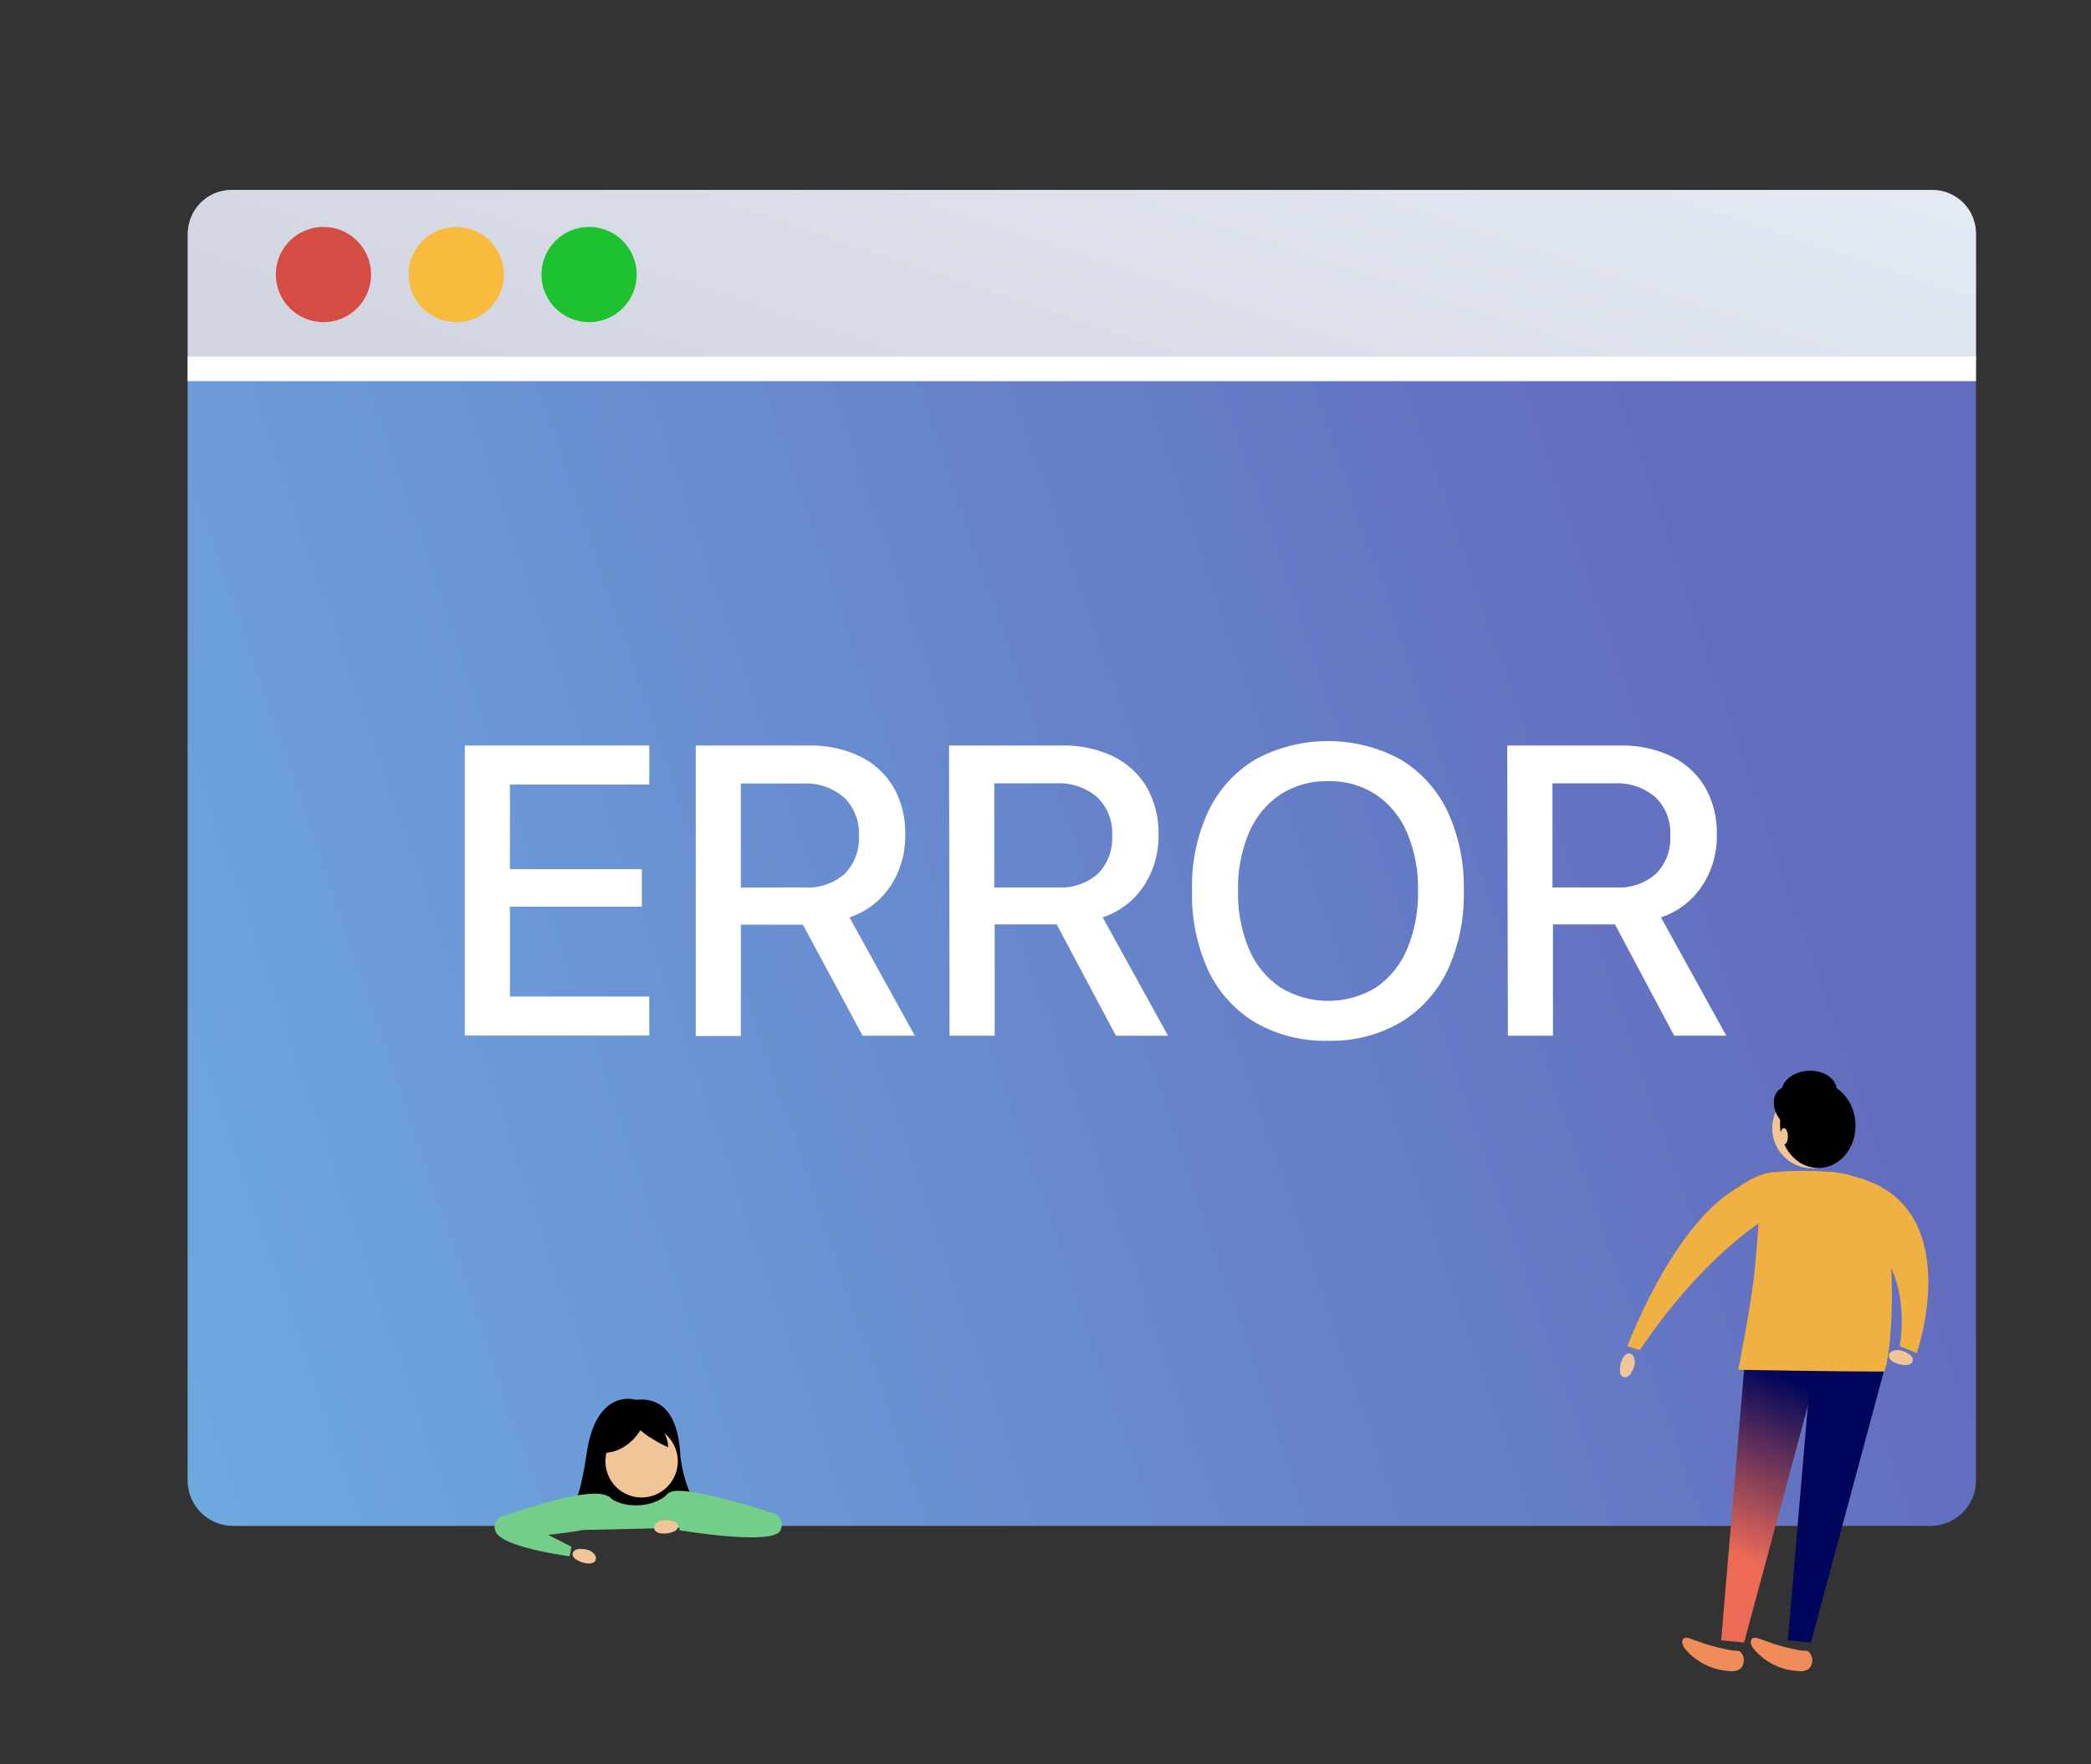 <svg width="256" height="216" viewBox="0 0 256 216" fill="none" xmlns="http://www.w3.org/2000/svg">
<rect x="0" y="0" width="256" height="216" fill="#333333" stroke="none"/>
<path d="M236.36 23.25H28.53C25.459 23.25 22.97 25.739 22.97 28.81V181.25C22.97 184.321 25.459 186.81 28.53 186.81H236.36C239.431 186.81 241.92 184.321 241.92 181.25V28.81C241.92 25.739 239.431 23.25 236.36 23.25Z" fill="url(#paint0_linear)"/>
<path d="M77.82 171.37C77.82 171.37 72.99 169.82 71.82 177.98C70.65 186.14 69 185.52 69 185.52C71.634 186.855 74.667 187.172 77.52 186.41C80.119 185.595 82.803 185.085 85.52 184.89C84.335 182.873 83.579 180.633 83.3 178.31C83.16 175.12 82.24 170.91 77.82 171.37Z" fill="black"/>
<path d="M79.965 183.1C82.284 182.319 83.531 179.806 82.75 177.487C81.969 175.168 79.456 173.921 77.136 174.702C74.817 175.483 73.571 177.996 74.352 180.315C75.133 182.634 77.646 183.881 79.965 183.1Z" fill="#F0C699"/>
<path d="M79.07 173.85C79.07 173.85 77.69 177.53 74.29 177.85C70.89 178.17 77.64 172.18 79.07 173.85Z" fill="black"/>
<path d="M81.79 177.19C81.79 177.19 77.48 175.27 77.56 173.63C77.64 171.99 81.87 174.28 81.79 177.19Z" fill="black"/>
<path d="M85.08 187C83.29 183.32 81.87 182.79 81.87 182.79C79.93 184.79 76.06 184.66 74.51 183.22L71.51 187.31L85.08 187Z" fill="#72CE88"/>
<path d="M82.37 186.36C82.37 186.36 79.78 182.54 82.99 182.51C86.47 182.51 95.08 185.39 95.08 185.39C95.08 185.39 96.81 187.03 94.59 187.61C92.37 188.19 83.68 186.94 82.37 186.36Z" fill="#72CE88"/>
<path d="M73.93 186.73C73.93 186.73 76.93 183.18 73.3 182.88C69.83 182.59 61.21 185.76 61.21 185.76C61.21 185.76 59.48 187.4 61.7 187.98C63.92 188.56 72.61 187.31 73.93 186.73Z" fill="#72CE88"/>
<path d="M28.31 23.25H236.59C238.004 23.25 239.359 23.812 240.359 24.811C241.358 25.811 241.92 27.166 241.92 28.58V44H23V28.58C23 27.17 23.559 25.817 24.554 24.818C25.549 23.819 26.9 23.255 28.31 23.25Z" fill="url(#paint1_linear)"/>
<path d="M39.6 39.44C42.82 39.44 45.43 36.83 45.43 33.61C45.43 30.39 42.82 27.78 39.6 27.78C36.38 27.78 33.77 30.39 33.77 33.61C33.77 36.83 36.38 39.44 39.6 39.44Z" fill="#D54C44"/>
<path d="M55.86 39.44C59.08 39.44 61.69 36.83 61.69 33.61C61.69 30.39 59.08 27.78 55.86 27.78C52.64 27.78 50.03 30.39 50.03 33.61C50.03 36.83 52.64 39.44 55.86 39.44Z" fill="#F9BB3D"/>
<path d="M72.12 39.44C75.34 39.44 77.95 36.83 77.95 33.61C77.95 30.39 75.34 27.78 72.12 27.78C68.9 27.78 66.29 30.39 66.29 33.61C66.29 36.83 68.9 39.44 72.12 39.44Z" fill="#1EC130"/>
<path d="M81.09 186.16C81.42 186.095 81.76 186.095 82.09 186.16C82.334 186.185 82.57 186.263 82.78 186.39C82.868 186.462 82.936 186.557 82.974 186.665C83.013 186.772 83.022 186.888 83 187C82.956 187.12 82.885 187.228 82.794 187.316C82.702 187.404 82.591 187.471 82.47 187.51C81.993 187.721 81.467 187.797 80.95 187.73C80.74 187.711 80.538 187.642 80.36 187.53C80.242 187.457 80.154 187.345 80.112 187.213C80.069 187.081 80.076 186.938 80.13 186.81C80.214 186.597 80.375 186.422 80.58 186.32C80.735 186.228 80.91 186.174 81.09 186.16Z" fill="#F0C699"/>
<path d="M94.11 185.48C94.11 185.48 96.33 185.37 95.56 187.34C94.79 189.31 83.19 187.34 83.19 187.34V186.15C83.19 186.15 93 185.43 94.11 185.48Z" fill="#72CE88"/>
<path d="M72.16 189.81C71.859 189.698 71.541 189.64 71.22 189.64C70.976 189.614 70.73 189.645 70.5 189.73C70.383 189.778 70.283 189.857 70.21 189.96C70.138 190.063 70.096 190.184 70.09 190.31C70.112 190.436 70.163 190.555 70.237 190.658C70.312 190.762 70.408 190.848 70.52 190.91C70.95 191.202 71.451 191.375 71.97 191.41C72.18 191.439 72.394 191.411 72.59 191.33C72.718 191.277 72.824 191.181 72.89 191.059C72.955 190.937 72.977 190.796 72.95 190.66C72.9 190.439 72.777 190.242 72.6 190.1C72.472 189.977 72.323 189.879 72.16 189.81Z" fill="#F0C699"/>
<path d="M62.39 185.79C62.39 185.79 60.23 185.27 60.62 187.34C61.01 189.41 69.74 190.53 69.74 190.53L69.96 189.36C69.96 189.36 63.51 186 62.39 185.79Z" fill="#72CE88"/>
<path d="M22.97 45.16H241.92" stroke="white" stroke-width="3" stroke-miterlimit="10"/>
<path d="M56.91 91.27H79.49V96.05H62.43V106.41H78.58V111H62.43V122H79.49V126.78H56.91V91.27Z" fill="white"/>
<path d="M85.18 91.27H99C101.172 91.215 103.326 91.671 105.29 92.6C106.995 93.43 108.42 94.741 109.39 96.37C110.385 98.138 110.883 100.142 110.83 102.17C110.879 104.42 110.241 106.632 109 108.51C107.8 110.295 106.041 111.632 104 112.31L112 126.8H105.61L98.3 113.21H90.7V126.84H85.18V91.27ZM98.47 108.65C100.266 108.766 102.036 108.174 103.4 107C104.007 106.38 104.477 105.64 104.778 104.827C105.08 104.013 105.206 103.146 105.15 102.28V102.23C105.191 101.373 105.049 100.517 104.731 99.72C104.414 98.924 103.929 98.204 103.31 97.61C101.921 96.428 100.131 95.823 98.31 95.92H90.7V108.67L98.47 108.65Z" fill="white"/>
<path d="M116.19 91.27H130C132.172 91.215 134.326 91.671 136.29 92.6C137.995 93.43 139.42 94.741 140.39 96.37C141.389 98.137 141.89 100.141 141.84 102.17C141.886 104.421 141.244 106.633 140 108.51C138.8 110.295 137.041 111.632 135 112.31L143 126.8H136.62L129.37 113.17H121.78V126.8H116.25L116.19 91.27ZM129.48 108.65C131.279 108.76 133.049 108.161 134.41 106.98C135.017 106.36 135.487 105.62 135.788 104.807C136.09 103.993 136.216 103.126 136.16 102.26V102.21C136.201 101.353 136.059 100.497 135.741 99.7C135.424 98.903 134.939 98.184 134.32 97.59C132.931 96.408 131.141 95.803 129.32 95.9H121.73V108.65H129.48Z" fill="white"/>
<path d="M153.71 125.2C151.2 123.697 149.192 121.484 147.94 118.84C146.538 115.778 145.854 112.436 145.94 109.07C145.843 105.706 146.527 102.365 147.94 99.31C149.196 96.668 151.207 94.458 153.72 92.96C156.443 91.493 159.487 90.725 162.58 90.725C165.673 90.725 168.717 91.493 171.44 92.96C173.945 94.464 175.952 96.673 177.21 99.31C178.618 102.363 179.303 105.699 179.21 109.06C179.303 112.424 178.618 115.764 177.21 118.82C175.953 121.458 173.951 123.669 171.45 125.18C168.76 126.73 165.693 127.505 162.59 127.42C159.483 127.502 156.413 126.735 153.71 125.2ZM168.48 120.88C170.17 119.715 171.486 118.086 172.27 116.19C173.208 113.936 173.664 111.511 173.61 109.07C173.668 106.621 173.208 104.188 172.26 101.93C171.464 100.04 170.137 98.421 168.44 97.27C166.704 96.153 164.674 95.582 162.61 95.63C160.542 95.582 158.506 96.15 156.76 97.26C155.058 98.407 153.724 100.022 152.92 101.91C151.971 104.175 151.511 106.615 151.57 109.07C151.514 111.522 151.973 113.958 152.92 116.22C153.72 118.11 155.046 119.731 156.74 120.89C158.509 121.965 160.54 122.534 162.61 122.534C164.68 122.534 166.711 121.965 168.48 120.89V120.88Z" fill="white"/>
<path d="M184.53 91.27H198.36C200.529 91.215 202.68 91.671 204.64 92.6C206.35 93.427 207.779 94.738 208.75 96.37C209.746 98.138 210.243 100.142 210.19 102.17C210.24 104.422 209.598 106.635 208.35 108.51C207.154 110.299 205.394 111.637 203.35 112.31L211.35 126.8H204.97L197.72 113.17H190.13V126.8H184.61L184.53 91.27ZM197.81 108.65C199.609 108.763 201.38 108.163 202.74 106.98C203.347 106.36 203.817 105.62 204.118 104.807C204.42 103.993 204.547 103.126 204.49 102.26V102.21C204.533 101.354 204.391 100.499 204.076 99.702C203.76 98.905 203.277 98.185 202.66 97.59C201.269 96.411 199.481 95.807 197.66 95.9H190.07V108.65H197.81Z" fill="white"/>
<path d="M207 200.63C206.71 200.52 206.34 200.41 206.09 200.63C205.84 200.85 205.97 201.42 206.21 201.75C206.883 202.587 207.725 203.272 208.682 203.76C209.638 204.248 210.688 204.527 211.76 204.58C212.216 204.66 212.686 204.559 213.07 204.3C213.327 204.053 213.478 203.716 213.49 203.36C213.515 203.136 213.483 202.91 213.397 202.702C213.312 202.494 213.175 202.311 213 202.17C212.864 202.103 212.71 202.078 212.56 202.1C212.332 202.096 212.104 202.073 211.88 202.03C210.812 201.832 209.756 201.568 208.72 201.24C208.11 201 207.54 200.85 207 200.63Z" fill="#EF8C5A"/>
<path d="M215.4 200.63C215.1 200.52 214.74 200.41 214.49 200.63C214.24 200.85 214.36 201.42 214.61 201.75C215.281 202.589 216.123 203.275 217.08 203.763C218.037 204.251 219.087 204.53 220.16 204.58C220.616 204.659 221.086 204.558 221.47 204.3C221.608 204.157 221.716 203.987 221.787 203.801C221.857 203.615 221.89 203.417 221.883 203.218C221.875 203.019 221.828 202.824 221.743 202.644C221.658 202.464 221.538 202.303 221.39 202.17C221.258 202.101 221.107 202.077 220.96 202.1C220.732 202.097 220.504 202.074 220.28 202.03C219.211 201.833 218.156 201.569 217.12 201.24C216.54 201 216 200.85 215.4 200.63Z" fill="#EF8C5A"/>
<path d="M210.72 200.81L213.53 201.09L222.66 167.18H213.57L210.72 200.81Z" fill="url(#paint2_linear)"/>
<path d="M218.89 200.81L221.71 201.09L230.83 167.18H221.75L218.89 200.81Z" fill="url(#paint3_linear)"/>
<path d="M215.49 149.68C215.49 149.68 208.29 154.09 200.76 165.29L199.24 164.82C199.24 164.82 204.63 150.28 212.48 145.56C220.63 140.66 215.49 149.68 215.49 149.68Z" fill="#F0B042"/>
<path d="M226.59 149.29C226.59 149.29 234.27 153.57 232.59 164.81L234.67 165.66C234.67 165.66 241 147.43 226.87 144C216.92 141.53 226.59 149.29 226.59 149.29Z" fill="#F0B042"/>
<path d="M200.14 167C200.082 167.318 199.967 167.623 199.8 167.9C199.699 168.13 199.541 168.33 199.34 168.48C199.241 168.555 199.123 168.6 198.999 168.611C198.875 168.622 198.751 168.597 198.64 168.54C198.54 168.456 198.461 168.35 198.408 168.23C198.356 168.111 198.333 167.98 198.34 167.85C198.302 167.324 198.409 166.799 198.65 166.33C198.74 166.138 198.873 165.971 199.04 165.84C199.148 165.75 199.284 165.7 199.425 165.7C199.566 165.7 199.702 165.75 199.81 165.84C199.98 165.998 200.089 166.21 200.12 166.44C200.16 166.624 200.167 166.814 200.14 167Z" fill="#F0C699"/>
<path d="M232.61 165.31C232.931 165.369 233.239 165.484 233.52 165.65C233.743 165.757 233.938 165.914 234.09 166.11C234.158 166.216 234.194 166.339 234.194 166.465C234.194 166.591 234.158 166.714 234.09 166.82C234.005 166.918 233.898 166.995 233.779 167.045C233.659 167.095 233.53 167.118 233.4 167.11C232.876 167.142 232.353 167.028 231.89 166.78C231.696 166.694 231.528 166.559 231.4 166.39C231.308 166.283 231.257 166.146 231.257 166.005C231.257 165.864 231.308 165.727 231.4 165.62C231.559 165.454 231.771 165.348 232 165.32C232.2 165.268 232.409 165.265 232.61 165.31Z" fill="#F0C699"/>
<path d="M215.65 144.14C216.1 144.26 221.03 145.14 223.65 143.51C223.65 143.51 229.02 142.92 230.87 149.92C231.98 154.12 231.82 164.92 230.69 167.92C224.9 167.92 212.8 167.7 212.8 167.7C212.8 167.7 214.44 159.7 214.88 155.01C215.47 148.38 215.65 144.14 215.65 144.14Z" fill="#F0B042"/>
<path d="M212.48 145.56C210.71 147.23 214.02 143.73 217.09 143.51C219.512 143.289 221.948 143.289 224.37 143.51C232.11 144.12 221.67 147.97 221.67 147.97C221.67 147.97 214.25 143.89 212.48 145.56Z" fill="#F0B042"/>
<path d="M221.88 143.04C224.592 143.04 226.79 140.842 226.79 138.13C226.79 135.418 224.592 133.22 221.88 133.22C219.168 133.22 216.97 135.418 216.97 138.13C216.97 140.842 219.168 143.04 221.88 143.04Z" fill="#F0C699"/>
<path d="M223.041 138.012C223.997 137.463 224.163 135.958 223.412 134.651C222.661 133.344 221.277 132.73 220.321 133.279C219.365 133.829 219.198 135.334 219.95 136.641C220.701 137.948 222.085 138.562 223.041 138.012Z" fill="black"/>
<path d="M222.46 140.61C223.062 140.61 223.55 139.943 223.55 139.12C223.55 138.297 223.062 137.63 222.46 137.63C221.858 137.63 221.37 138.297 221.37 139.12C221.37 139.943 221.858 140.61 222.46 140.61Z" fill="black"/>
<path d="M220.73 138.012C221.686 137.463 221.852 135.958 221.101 134.651C220.35 133.344 218.966 132.73 218.01 133.279C217.054 133.829 216.887 135.334 217.639 136.641C218.39 137.948 219.774 138.562 220.73 138.012Z" fill="black"/>
<path d="M221.645 136.104C223.514 135.995 224.964 134.784 224.883 133.4C224.802 132.016 223.221 130.983 221.352 131.093C219.483 131.202 218.033 132.413 218.114 133.796C218.195 135.18 219.776 136.213 221.645 136.104Z" fill="black"/>
<path d="M222.856 142.991C225.403 142.842 227.33 140.37 227.161 137.47C226.991 134.57 224.788 132.34 222.241 132.489C219.694 132.638 217.767 135.11 217.937 138.01C218.106 140.91 220.309 143.14 222.856 142.991Z" fill="black"/>
<path d="M218.41 140.12C218.675 140.12 218.89 139.672 218.89 139.12C218.89 138.568 218.675 138.12 218.41 138.12C218.145 138.12 217.93 138.568 217.93 139.12C217.93 139.672 218.145 140.12 218.41 140.12Z" fill="#F0C699"/>
<defs>
<linearGradient id="paint0_linear" x1="217.1" y1="75.99" x2="-142.56" y2="199.34" gradientUnits="userSpaceOnUse">
<stop stop-color="#626BBD"/>
<stop offset="1" stop-color="#77D7FA"/>
</linearGradient>
<linearGradient id="paint1_linear" x1="160.42" y1="-48.07" x2="121.43" y2="68.89" gradientUnits="userSpaceOnUse">
<stop stop-color="#EDF6FD"/>
<stop offset="1" stop-color="#D2D5E0"/>
</linearGradient>
<linearGradient id="paint2_linear" x1="220.9" y1="166.4" x2="208.14" y2="197.19" gradientUnits="userSpaceOnUse">
<stop offset="0.09" stop-color="#00065B"/>
<stop offset="0.76" stop-color="#EC6A56"/>
</linearGradient>
<linearGradient id="paint3_linear" x1="2829.33" y1="5855.24" x2="3678.84" y2="6635.33" gradientUnits="userSpaceOnUse">
<stop offset="0.09" stop-color="#00065B"/>
<stop offset="0.76" stop-color="#EC6A56"/>
</linearGradient>
</defs>
</svg>
